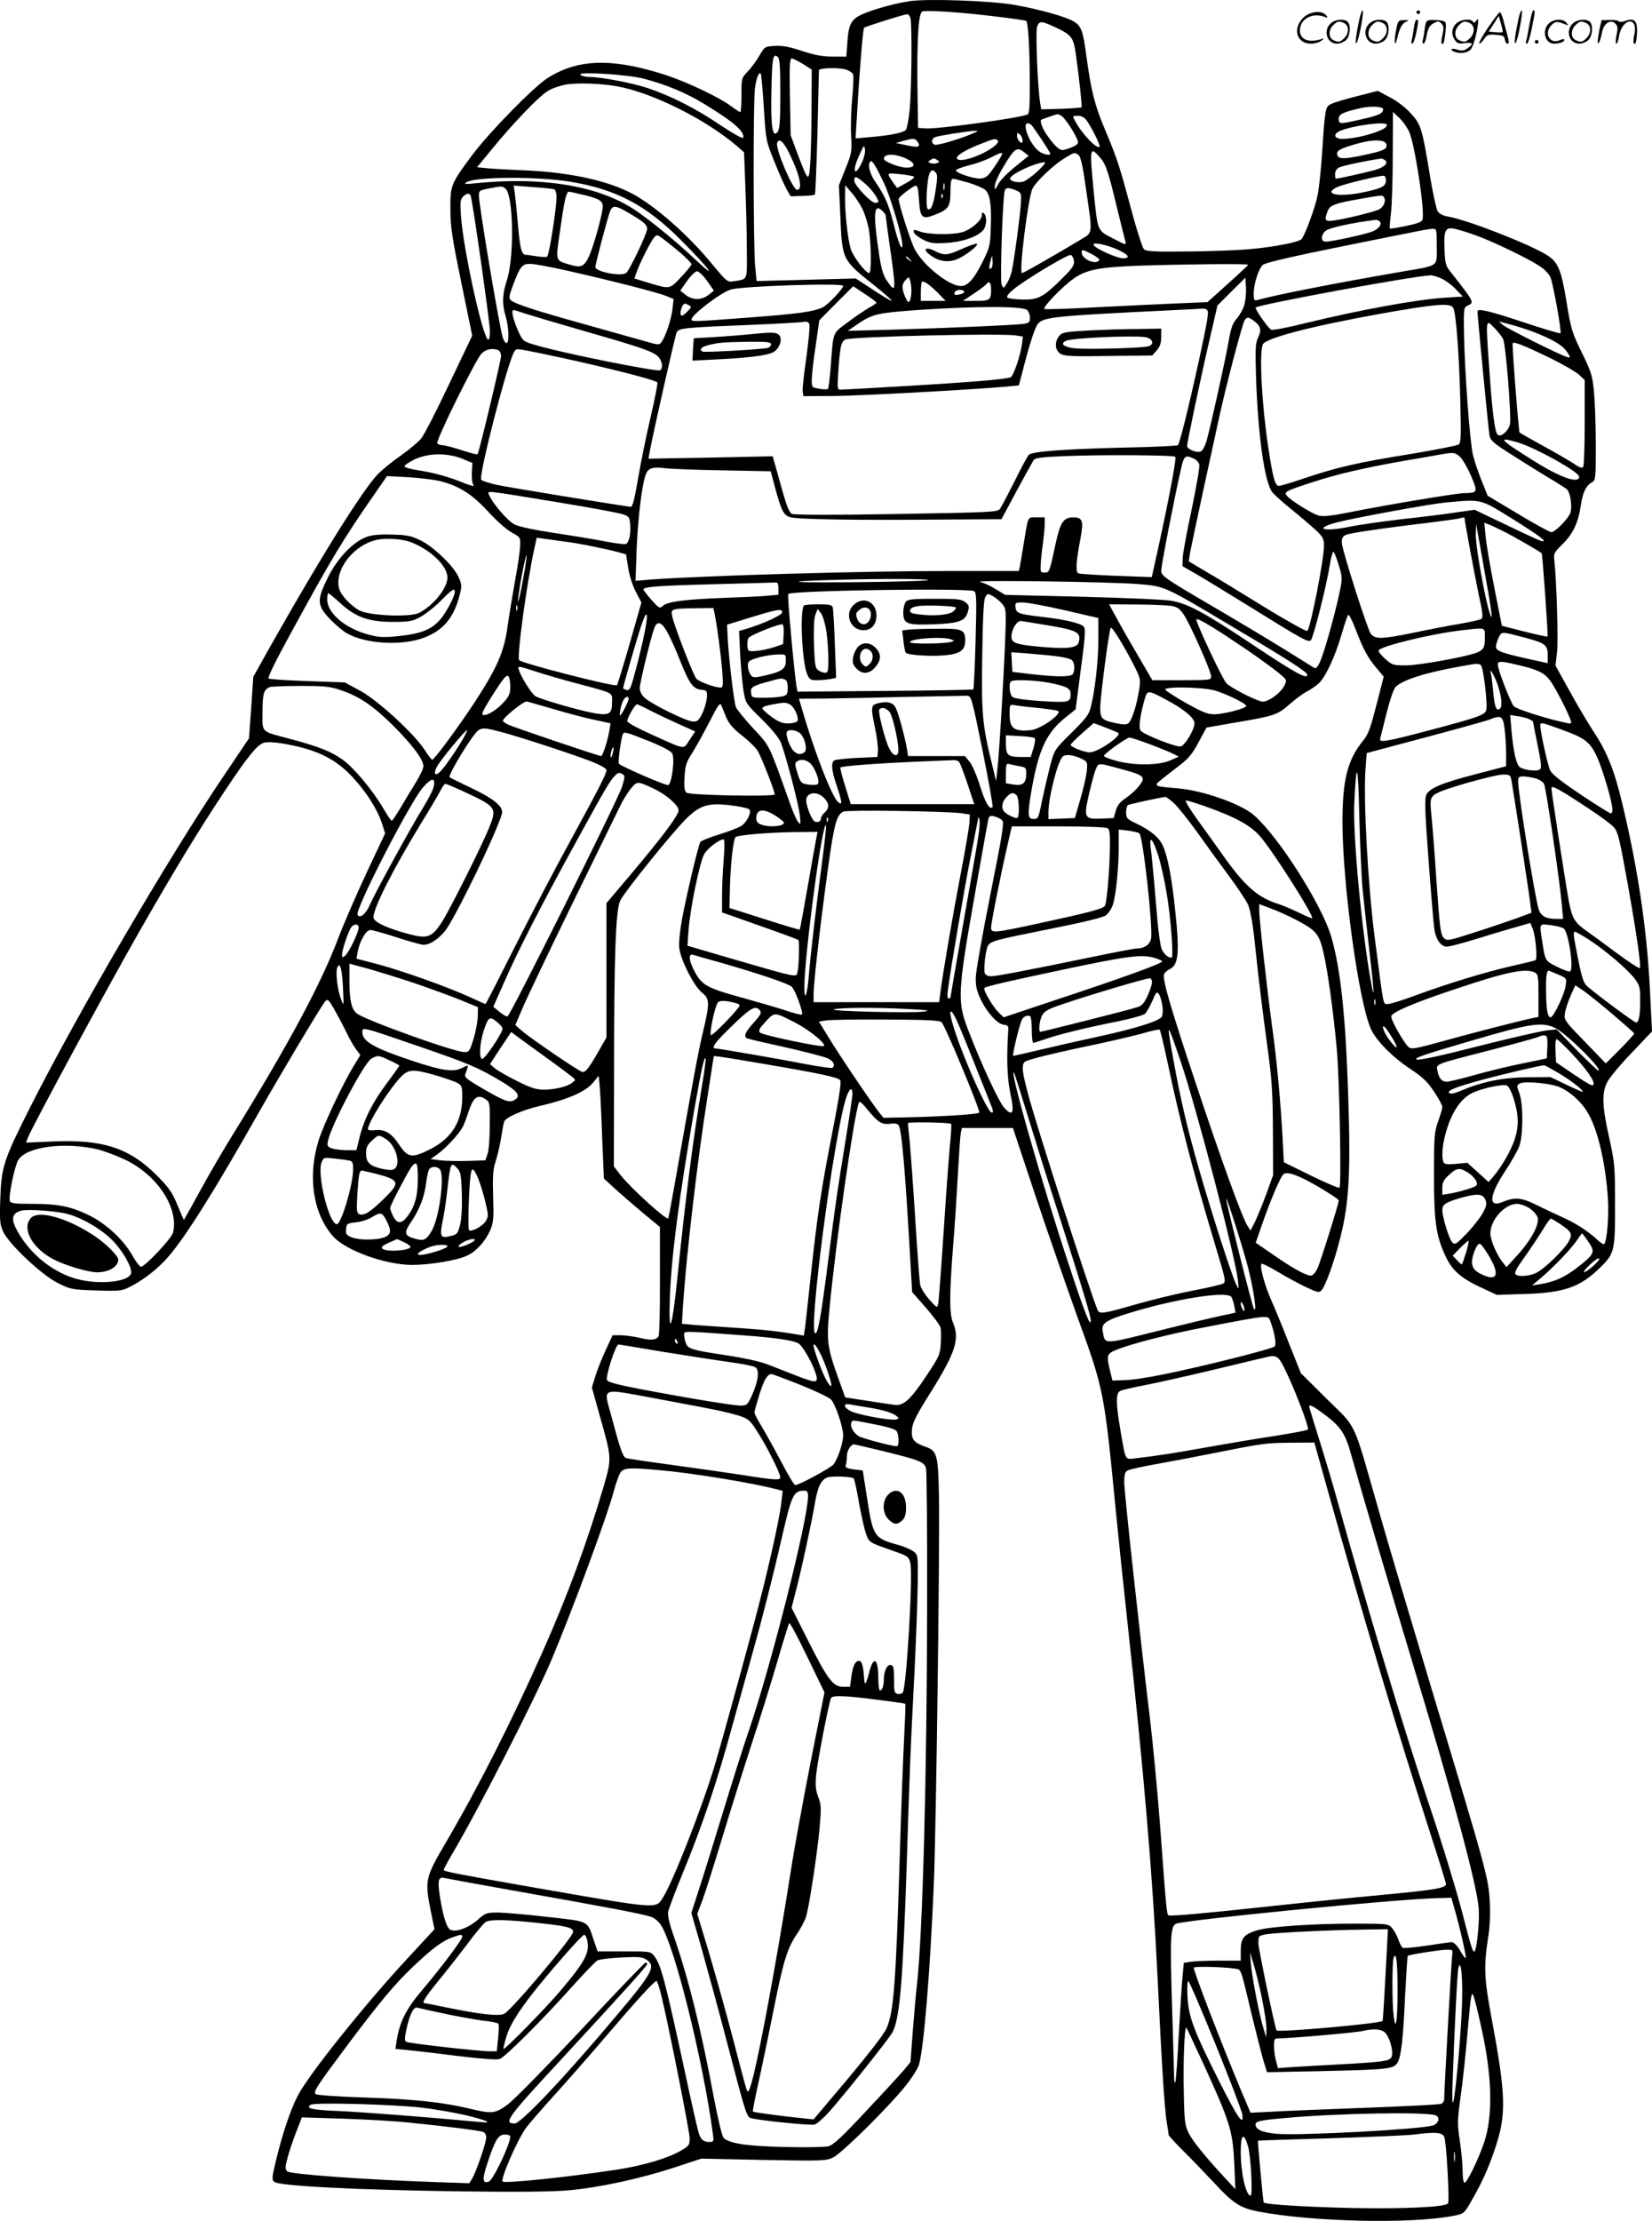 <?xml version="1.0" encoding="UTF-8"?>
<svg xmlns="http://www.w3.org/2000/svg" version="1.0" viewBox="0 0 893.35 1200.237" preserveAspectRatio="xMidYMid meet">
  <g transform="translate(-0.041,1200.6) scale(0.1,-0.1)" fill="#000000" stroke="none">
    <path d="M4922 12000 c-77 -11 -191 -42 -254 -69 -63 -27 -79 -54 -85 -151 l-6 -80 -73 0 c-55 0 -97 8 -165 30 -68 23 -106 30 -147 28 -55 -3 -56 -3 -85 -53 -16 -27 -44 -66 -63 -85 -34 -36 -34 -37 -34 -128 0 -51 -3 -92 -6 -92 -4 0 -28 16 -54 35 -64 47 -233 127 -348 165 -290 94 -477 89 -642 -17 -76 -49 -309 -287 -403 -411 -118 -158 -122 -167 -121 -297 0 -94 9 -153 59 -396 l59 -287 -125 -262 c-68 -144 -136 -277 -152 -295 -15 -18 -64 -59 -109 -91 -45 -31 -100 -76 -123 -99 -84 -87 -313 -454 -589 -943 l-86 -154 -11 -166 -12 -166 -132 -196 c-300 -443 -790 -1281 -1050 -1795 -145 -288 -157 -323 -163 -497 -4 -125 -2 -141 17 -181 34 -69 211 -235 296 -276 67 -33 75 -35 206 -39 129 -4 138 -3 185 21 73 37 153 100 208 165 93 109 248 355 482 769 124 218 340 580 362 606 14 16 18 13 49 -40 18 -32 48 -87 65 -123 17 -36 42 -79 54 -95 l23 -31 -36 -59 c-60 -99 -162 -315 -189 -400 -61 -194 -32 -396 77 -520 68 -77 283 -155 429 -155 93 0 239 24 294 49 50 22 101 78 128 140 17 41 19 62 15 181 -3 112 -1 145 14 191 10 31 23 87 29 125 6 38 13 77 16 86 7 25 96 64 197 88 144 33 241 75 281 121 l34 41 6 -64 c3 -35 9 -159 13 -277 l9 -214 64 -59 c36 -32 104 -91 152 -131 l87 -72 0 -290 c1 -159 -3 -295 -7 -301 -14 -20 -40 -23 -99 -9 -32 8 -79 14 -104 15 l-46 0 -36 -78 c-20 -42 -45 -105 -56 -140 l-20 -64 44 -158 c64 -226 64 -224 20 -376 -87 -297 -195 -590 -328 -889 -172 -387 -354 -745 -530 -1044 -106 -180 -110 -199 -78 -359 l21 -102 -146 -158 c-232 -250 -539 -633 -595 -745 -38 -74 -82 -205 -115 -342 -24 -100 -25 -110 -9 -121 30 -22 439 -43 1010 -51 312 -4 499 -2 583 6 165 15 385 63 566 122 l149 49 336 -7 c316 -6 339 -5 376 13 46 21 300 272 392 387 34 42 67 94 73 115 27 96 60 502 80 971 13 303 33 1836 28 2096 -4 230 -10 250 -72 272 -64 22 -79 40 -74 95 4 38 24 77 104 204 132 212 155 284 118 372 -20 46 -20 152 0 408 9 104 20 279 26 389 6 110 13 212 16 228 l6 27 138 0 138 0 122 -367 c68 -203 172 -502 231 -666 139 -382 141 -394 204 -1042 14 -143 41 -402 60 -575 91 -830 138 -1381 165 -1940 24 -495 37 -702 50 -785 6 -33 10 -63 10 -67 0 -4 39 -47 88 -95 48 -48 121 -124 163 -169 98 -106 137 -131 235 -150 291 -56 827 -68 1054 -23 56 11 58 12 93 73 62 107 97 185 133 293 61 182 58 285 -18 693 -43 230 -45 287 -18 460 7 42 10 117 7 170 -7 138 -13 159 -313 1152 -112 373 -243 812 -289 975 -142 496 -114 435 -279 598 l-141 140 -62 155 c-33 85 -77 192 -97 237 -37 83 -65 187 -54 199 4 3 45 -17 91 -45 47 -28 115 -65 152 -82 57 -27 69 -30 80 -18 23 23 71 157 104 289 47 185 56 350 42 767 -14 430 -41 684 -92 858 -51 172 -283 537 -416 654 -71 63 -279 136 -418 147 -103 8 -119 12 -106 28 7 8 50 42 96 77 74 56 89 73 127 144 l43 79 155 27 c213 36 228 41 294 99 32 28 74 59 94 69 21 11 50 31 65 45 36 34 88 145 123 266 15 52 31 99 35 103 4 5 21 -29 39 -75 44 -114 66 -155 113 -211 l40 -48 -39 -152 c-32 -124 -44 -159 -71 -192 -85 -104 -113 -211 -113 -441 0 -331 88 -975 154 -1119 29 -64 115 -151 216 -218 62 -41 89 -66 125 -120 25 -37 45 -74 45 -83 0 -8 -10 -43 -22 -77 -21 -57 -23 -79 -23 -292 0 -254 11 -329 64 -441 35 -75 83 -116 190 -166 l86 -40 155 5 c211 7 297 37 407 146 74 73 78 90 77 341 0 204 -2 223 -32 359 -38 170 -40 238 -11 297 11 24 70 95 132 159 l111 117 -12 237 c-16 317 -65 644 -147 987 -44 185 -83 284 -155 393 -32 49 -92 150 -133 225 l-75 135 8 68 c8 61 -2 387 -14 499 -5 38 -2 44 44 89 57 56 86 118 99 210 10 70 28 107 61 125 19 10 20 21 20 203 0 106 -5 235 -10 287 -8 84 -15 106 -58 195 -61 123 -66 139 -92 300 -27 163 -45 205 -102 241 -94 60 -438 194 -539 210 -25 4 -45 15 -54 28 -7 11 -25 93 -40 181 -44 270 -50 288 -106 349 -29 32 -75 67 -114 87 l-64 34 -113 -29 c-62 -15 -125 -35 -140 -42 -31 -16 -32 -22 -48 -264 -6 -91 -17 -195 -25 -232 -13 -65 -67 -211 -86 -234 -13 -16 -144 -42 -275 -54 -61 -6 -212 -12 -337 -13 -190 -2 -229 0 -241 13 -8 8 -40 107 -70 220 -63 235 -75 271 -144 435 -53 128 -71 199 -97 390 -18 136 -28 162 -70 186 -44 26 -194 67 -321 89 -127 22 -464 34 -562 20z m453 -82 c94 -11 172 -22 175 -25 10 -9 19 -151 19 -319 1 -150 -2 -183 -13 -187 -53 -21 -491 -80 -551 -75 l-40 3 -3 200 c-4 275 5 422 26 429 28 8 207 -4 387 -26z m-451 -10 c9 -36 6 -383 -4 -492 -5 -54 -15 -105 -21 -112 -13 -15 -85 -30 -193 -39 l-79 -7 8 129 c11 206 32 464 38 469 6 6 217 73 233 73 7 1 14 -9 18 -21z m791 -53 c80 -38 91 -53 103 -142 18 -125 35 -284 31 -287 -2 -2 -52 -6 -111 -8 l-107 -3 -5 30 c-14 79 -27 391 -17 418 13 32 22 31 106 -8z m-1495 -354 c0 -146 -3 -191 -14 -207 -28 -37 -38 25 -34 216 3 181 8 210 34 189 11 -9 14 -50 14 -198z m123 159 l47 -30 -1 -223 c-1 -122 -4 -256 -8 -297 -7 -89 -11 -85 -69 68 l-36 97 -4 208 c-3 168 -1 207 10 207 7 0 34 -14 61 -30z m235 -31 c17 -6 33 -17 36 -25 3 -8 1 -65 -5 -127 -6 -61 -9 -152 -6 -202 5 -86 4 -94 -30 -180 l-36 -90 7 -155 c11 -253 7 -245 190 -391 54 -43 94 -79 88 -79 -5 0 -51 27 -102 61 l-92 60 -268 -7 -268 -7 -8 79 c-10 103 -11 893 -1 964 8 55 21 89 31 79 3 -3 11 -86 17 -185 11 -176 12 -181 56 -289 24 -60 54 -128 66 -150 l23 -40 63 2 c35 1 65 4 68 7 3 3 9 155 14 338 4 183 8 334 8 335 6 13 112 15 149 2z m-1093 -49 c122 -33 225 -76 319 -133 162 -98 226 -153 215 -186 -2 -6 -57 25 -122 68 -136 92 -264 157 -394 201 -86 28 -250 60 -318 60 -16 0 -37 5 -45 11 -29 20 256 3 345 -21z m-145 -41 c191 -35 478 -179 645 -322 l39 -34 7 -184 c4 -101 8 -255 8 -341 1 -173 7 -159 -70 -172 -35 -6 -37 -5 -122 98 -130 157 -304 309 -427 375 -133 71 -341 116 -577 126 -76 3 -166 8 -200 11 l-63 6 79 96 c112 138 257 289 305 317 23 14 67 29 97 34 60 11 193 6 279 -10z m4140 -123 c0 -23 -21 -33 -118 -55 -118 -27 -122 -27 -122 4 0 24 25 36 125 58 48 11 115 7 115 -7z m141 -123 c30 -66 85 -424 72 -473 -4 -13 -25 -22 -89 -35 -46 -10 -86 -16 -88 -14 -2 2 1 38 6 79 5 41 10 182 10 313 l1 238 35 -33 c19 -18 43 -52 53 -75z m-1881 87 c21 -11 90 -120 90 -143 0 -13 -25 -27 -76 -41 -22 -7 -52 21 -98 89 -21 32 -35 74 -23 75 1 0 20 7 42 15 49 17 43 17 65 5z m138 -27 c28 -40 74 -134 69 -140 -16 -15 -100 74 -136 145 -11 20 -10 22 18 22 21 0 35 -8 49 -27z m-302 -21 c10 -7 104 -148 104 -157 0 -12 -40 -3 -62 14 -61 49 -102 184 -42 143z m1924 -1 c0 -14 -22 -27 -76 -45 -66 -22 -157 -36 -183 -29 -29 8 -26 28 7 42 73 30 252 53 252 32z m-2238 -46 c-70 -30 -193 -67 -207 -61 -20 7 -19 32 3 41 19 8 174 32 212 34 23 0 22 -1 -8 -14z m268 -37 c0 -17 -3 -18 -15 -8 -8 7 -15 21 -15 32 0 17 3 18 15 8 8 -7 15 -21 15 -32z m-566 -11 c16 -26 2 -30 -61 -16 l-58 12 45 13 c53 14 60 13 74 -9z m416 -19 c-62 -51 -189 -94 -204 -70 -9 14 36 43 114 75 87 34 93 36 105 25 7 -6 1 -16 -15 -30z m-1106 -52 c53 -110 68 -186 37 -186 -24 0 -119 224 -108 254 11 29 37 5 71 -68z m3224 57 c4 -24 -17 -33 -136 -58 -93 -19 -121 -19 -129 1 -9 23 8 35 94 60 98 29 167 28 171 -3z m-2838 -98 c-12 -25 -26 -45 -32 -45 -13 0 -3 42 25 100 20 43 21 44 25 17 2 -15 -6 -48 -18 -72z m880 57 l23 -18 -74 -60 c-41 -33 -82 -75 -91 -94 -17 -32 -18 -33 -18 -10 0 14 18 57 41 95 65 111 78 121 119 87z m408 -26 c33 -38 44 -70 96 -286 20 -80 38 -155 42 -168 6 -22 3 -21 -66 15 -87 45 -83 35 -105 251 -23 241 -22 250 33 188z m-528 19 c0 -9 -52 -89 -73 -112 -13 -15 -31 -23 -51 -22 -39 1 -126 31 -126 44 -1 5 30 17 69 27 38 9 91 28 118 42 49 25 63 30 63 21z m413 -7 c12 -10 23 -60 41 -189 35 -240 37 -228 -26 -266 -159 -95 -313 -183 -321 -183 -18 0 34 414 57 457 20 39 111 125 170 162 57 35 57 35 79 19z m-935 -18 c54 -24 57 -50 5 -50 -40 0 -123 33 -123 48 0 28 58 29 118 2z m172 -10 c12 -8 12 -10 -3 -16 -9 -3 -25 -3 -34 0 -15 6 -15 8 -3 16 8 6 17 10 20 10 3 0 12 -4 20 -10z m2418 2 c24 -16 0 -40 -56 -56 -50 -13 -195 -46 -208 -46 -2 0 -4 11 -4 25 0 15 8 29 22 36 17 9 158 39 228 48 3 0 11 -3 18 -7z m-2708 -124 c35 -73 100 -291 100 -336 0 -40 -22 12 -46 109 -28 111 -47 155 -100 232 -31 45 -43 94 -27 110 9 10 27 -19 73 -115z m830 61 c-30 -27 -65 -52 -77 -55 -31 -8 -75 4 -70 19 8 25 140 85 187 86 8 0 -10 -22 -40 -50z m-549 -94 c-12 -84 -26 -119 -43 -109 -15 9 -4 179 12 199 12 14 15 14 28 1 12 -12 13 -26 3 -91z m-118 66 c4 -4 -15 -20 -42 -34 l-49 -27 -20 27 c-39 57 -40 55 34 48 38 -4 72 -10 77 -14z m2552 -22 c0 -30 -26 -43 -131 -64 -130 -26 -212 -7 -132 30 36 17 237 65 253 61 6 -1 10 -13 10 -27z m-4412 -5 c251 -41 414 -127 607 -323 148 -148 198 -218 71 -98 -97 92 -242 211 -324 266 -198 134 -507 185 -882 145 -43 -4 -47 -3 -30 8 47 29 385 31 558 2z m1595 -10 c36 -31 72 -80 72 -99 0 -3 -8 -5 -17 -5 -23 0 -113 95 -113 120 0 28 10 25 58 -16z m559 5 c40 -12 81 -30 92 -40 26 -24 34 -85 29 -208 -3 -92 -6 -104 -46 -184 -44 -89 -79 -127 -116 -127 -64 1 -200 109 -248 197 -22 40 -88 246 -88 274 0 10 73 67 91 71 11 2 15 -14 19 -76 6 -98 17 -108 85 -81 74 28 85 43 85 125 0 49 4 70 13 70 6 0 44 -10 84 -21z m-130 -36 c-3 -10 -5 -4 -5 12 0 17 2 24 5 18 2 -7 2 -21 0 -30z m-2374 4 c44 -32 50 -371 8 -497 -25 -77 -26 -127 -6 -194 18 -61 20 -149 3 -144 -7 3 -16 18 -20 34 -22 81 -128 713 -128 765 0 24 5 27 53 36 73 14 71 14 90 0z m264 -4 c7 -3 13 -20 13 -42 0 -60 -40 -315 -51 -322 -5 -3 -31 -2 -57 2 -26 4 -52 8 -59 8 -22 1 -31 35 -42 166 -6 72 -14 147 -17 169 l-6 39 102 -8 c57 -4 109 -9 117 -12z m1668 -108 c13 -27 29 -79 35 -115 12 -81 13 -230 1 -230 -19 0 -88 90 -100 130 -16 54 -31 188 -31 275 l1 70 34 -40 c20 -22 46 -62 60 -90z m830 102 c28 -12 29 -16 26 -68 -3 -62 -37 -315 -50 -372 -5 -20 -17 -50 -27 -64 -17 -27 -17 -27 -27 -6 -10 23 6 494 18 513 8 13 23 12 60 -3z m-2349 -22 c92 -21 114 -34 114 -64 0 -36 -45 -201 -71 -262 -28 -64 -44 -72 -105 -54 -83 25 -80 13 -54 191 22 158 33 204 47 204 5 0 35 -7 69 -15z m-601 -5 c9 -15 105 -687 105 -737 0 -24 -4 -43 -9 -43 -28 0 -135 486 -148 670 -5 73 -3 88 11 103 20 19 32 21 41 7z m2552 -12 c-3 -8 -6 -5 -6 6 -1 11 2 17 5 13 3 -3 4 -12 1 -19z m2388 1 c13 -20 -5 -57 -32 -67 -38 -15 -177 -49 -235 -57 -53 -8 -58 -1 -38 50 12 32 38 42 170 65 128 23 127 22 135 9z m-4081 -86 c78 -46 96 -62 96 -84 0 -25 -94 -221 -113 -238 -26 -21 -167 6 -167 32 0 17 66 266 79 300 14 36 31 34 105 -10z m1370 11 c9 -8 16 -19 16 -24 0 -5 9 -69 19 -142 39 -270 38 -283 -12 -210 -19 27 -30 63 -41 132 -36 233 -31 294 18 244z m2684 -52 c19 -13 4 -39 -31 -55 -32 -15 -223 -57 -258 -57 -32 0 -24 47 9 64 25 13 140 38 227 49 17 2 32 5 35 5 3 1 11 -2 18 -6z m523 -78 c88 -31 275 -121 342 -164 29 -18 53 -43 62 -63 15 -37 61 -294 54 -302 -3 -3 -94 24 -202 60 -183 61 -247 76 -247 58 0 -24 60 -643 65 -670 5 -27 20 -41 113 -100 59 -38 148 -93 197 -123 50 -29 98 -60 107 -67 22 -19 33 -104 18 -135 -19 -36 -82 -98 -100 -98 -9 0 -90 44 -181 99 l-164 98 -32 80 c-18 44 -39 106 -47 139 -17 67 -46 462 -49 664 -2 131 -1 135 21 145 36 16 35 19 -93 181 -27 33 -30 46 -33 120 -5 107 4 125 57 113 21 -5 72 -20 112 -35z m-211 -59 c0 -114 18 -102 -200 -139 -357 -62 -674 -124 -772 -152 -15 -4 -18 1 -18 34 0 53 26 135 49 156 13 12 146 43 432 101 451 91 454 92 487 94 21 1 22 -2 22 -94z m-4087 -38 c31 -28 57 -54 57 -59 0 -5 -26 -37 -57 -70 -64 -67 -57 -66 -184 -28 l-68 21 13 37 c19 52 75 163 94 185 14 16 17 16 51 -10 20 -15 62 -49 94 -76z m2361 20 c61 -28 72 -47 29 -47 -32 0 -146 51 -158 71 -13 19 65 5 129 -24z m-99 -57 c-18 -28 -95 5 -95 41 0 18 2 18 50 -6 28 -14 48 -30 45 -35z m-137 -4 c3 -24 -8 -40 -70 -101 -97 -96 -125 -110 -212 -108 -38 1 -73 6 -78 11 -6 6 6 22 34 45 64 52 290 188 308 185 8 -2 16 -16 18 -32z m-887 7 c13 -16 12 -17 -3 -4 -10 7 -18 15 -18 17 0 8 8 3 21 -13z m440 -46 c-13 -13 -14 5 -3 43 l7 25 3 -29 c2 -16 -1 -33 -7 -39z m-2297 -13 c232 -52 495 -119 540 -138 l39 -16 -6 -53 c-5 -53 -37 -150 -60 -180 -11 -16 -16 -16 -82 3 -38 11 -184 52 -324 91 -271 75 -388 113 -409 133 -11 11 -8 25 13 82 38 100 49 114 92 114 20 0 109 -16 197 -36z m3686 31 c0 -2 -49 -49 -110 -103 l-110 -99 -172 -7 c-95 -4 -292 -14 -436 -21 -145 -8 -268 -12 -274 -9 -12 8 100 124 158 164 69 49 139 62 354 70 243 8 590 12 590 5z m-2926 -87 l37 -53 -28 -22 c-17 -14 -42 -23 -63 -23 -21 0 -46 9 -63 23 l-28 22 37 53 c20 28 45 52 54 52 9 0 34 -24 54 -52z m3971 13 c22 -10 57 -36 78 -58 l38 -40 -98 -6 c-154 -10 -455 -65 -756 -138 -92 -23 -174 -39 -182 -35 -15 5 -91 114 -84 120 20 17 832 167 944 174 11 1 38 -7 60 -17z m-2866 -66 c0 -22 -4 -47 -9 -55 -7 -12 -12 -7 -25 22 -19 48 -19 67 2 90 17 19 18 19 24 1 4 -10 8 -36 8 -58z m1801 -75 c-6 -22 -24 -55 -40 -74 -24 -27 -33 -51 -45 -122 -18 -103 -98 -464 -120 -541 -10 -33 -22 -54 -34 -58 -23 -7 -71 14 -71 31 0 20 74 371 122 577 l42 182 75 75 76 75 3 -52 c2 -29 -2 -70 -8 -93z m-1651 56 l35 -36 -67 0 -67 0 0 48 c0 27 3 52 6 55 9 8 49 -21 93 -67z m281 30 c0 -62 -5 -66 -82 -66 l-70 0 61 41 c33 22 63 45 66 50 13 20 25 7 25 -25z m-800 15 c0 -15 -81 -101 -109 -115 -47 -24 -131 -36 -399 -56 -305 -23 -312 -23 -312 -10 0 24 158 145 212 161 60 19 608 37 608 20z m143 -61 c20 -14 37 -27 37 -30 0 -3 -19 -16 -43 -29 -23 -13 -74 -48 -114 -78 -82 -61 -76 -47 -90 -235 -5 -65 -12 -120 -15 -124 -4 -3 -25 -3 -47 1 -40 7 -41 7 -41 48 0 23 9 105 21 182 l20 140 91 92 92 92 26 -17 c14 -9 42 -28 63 -42z m511 31 c3 -5 -6 -12 -20 -15 -29 -8 -39 -3 -29 13 8 13 42 14 49 2z m-1495 -107 c-12 -13 -26 -24 -31 -24 -11 0 -10 27 2 51 9 16 14 17 31 8 21 -11 21 -11 -2 -35z m4140 18 c15 -28 31 -232 38 -492 5 -195 4 -237 -8 -246 -8 -6 -129 -30 -269 -53 -281 -45 -387 -70 -567 -130 -67 -23 -128 -41 -137 -41 -20 0 -32 43 -56 200 -36 234 -51 513 -31 564 13 34 257 98 635 166 303 54 380 60 395 32z m-2305 -11 c9 -8 16 -26 16 -42 0 -24 -5 -29 -32 -33 -41 -7 -419 -23 -723 -32 l-230 -6 60 41 c72 49 105 56 310 71 317 22 574 22 599 1z m973 1 c10 -6 6 -40 -16 -147 -60 -286 -130 -578 -141 -585 -6 -4 -138 -10 -293 -13 -325 -8 -495 -21 -513 -39 -7 -7 -42 -71 -77 -143 -36 -71 -71 -138 -79 -149 -14 -18 -44 -19 -561 -28 -351 -6 -553 -5 -565 1 -12 6 -28 44 -46 108 -15 54 -34 122 -42 150 l-15 53 -336 -7 -336 -6 7 39 c19 103 138 629 146 645 12 22 47 25 395 39 143 6 272 13 288 16 20 4 29 1 34 -12 4 -10 -4 -90 -16 -179 -13 -88 -22 -171 -20 -185 l4 -25 165 1 c143 1 715 32 927 50 l73 7 11 41 c46 181 75 272 93 293 31 36 97 42 716 72 91 4 170 9 175 9 6 1 16 -2 22 -6z m-3696 -18 c24 -8 169 -51 321 -95 315 -90 375 -111 406 -139 23 -21 30 -64 12 -75 -16 -10 -534 94 -673 136 -67 20 -69 21 -93 73 -28 62 -41 116 -27 116 6 0 30 -7 54 -16z m3947 -40 c39 -27 46 -51 26 -92 -15 -32 -16 -59 -11 -227 11 -308 46 -556 88 -610 12 -14 57 -55 102 -91 45 -36 103 -86 130 -110 42 -40 47 -50 47 -88 0 -74 -72 -440 -90 -460 -5 -4 -106 52 -227 126 -120 74 -262 161 -316 192 l-98 58 6 42 c4 22 36 174 71 336 35 162 74 338 85 390 36 168 129 524 141 537 13 17 19 16 46 -3z m1521 -64 c92 -36 149 -69 170 -99 26 -35 26 -42 4 -34 -51 17 -321 153 -343 171 l-25 21 72 -19 c39 -11 94 -29 122 -40z m-212 18 c17 -18 36 -43 42 -55 14 -28 45 -413 37 -459 -8 -37 -50 -74 -67 -57 -15 15 -28 112 -44 341 -21 298 -23 287 32 230z m-2593 -35 l38 -6 -5 -41 c-10 -67 -46 -173 -62 -179 -27 -11 -220 -27 -560 -47 -187 -11 -349 -20 -359 -20 -18 0 -18 7 -12 102 9 132 15 157 38 169 29 16 843 35 922 22z m2893 -124 c67 -33 136 -73 152 -88 l31 -29 0 -229 c0 -125 -4 -234 -8 -240 -6 -9 -21 -4 -57 21 -28 18 -102 61 -165 95 -63 35 -118 66 -122 69 -5 5 -38 420 -38 481 0 15 57 -7 207 -80z m-5693 45 c9 -3 16 -18 16 -32 0 -24 -119 -521 -127 -531 -2 -3 -41 7 -86 22 -46 15 -93 27 -105 27 -11 0 -24 5 -27 10 -9 15 208 453 239 485 24 24 58 31 90 19z m232 -18 c277 -57 621 -142 629 -157 3 -4 -13 -88 -36 -186 -23 -98 -54 -248 -68 -333 -21 -120 -30 -155 -41 -153 -141 20 -664 106 -720 118 -41 9 -80 21 -87 28 -17 18 147 653 180 695 12 15 4 16 143 -12z m5285 -482 c95 -29 329 -159 329 -184 0 -41 -102 -5 -245 85 -189 118 -202 134 -84 99z m-316 -76 c14 -13 41 -59 60 -103 38 -89 37 -93 -36 -94 -46 -1 -417 -63 -608 -101 -114 -23 -156 -27 -181 -20 -35 10 -151 82 -171 107 -17 20 -8 25 136 72 134 44 280 78 495 116 80 13 168 29 195 34 76 13 82 13 110 -11z m-5395 -11 l55 -23 -3 -53 c-1 -29 2 -59 9 -67 7 -8 -11 -4 -48 10 -81 34 -164 57 -249 70 -41 6 -75 16 -76 21 -2 6 22 22 52 37 73 36 178 38 260 5z m3856 10 c9 -8 -50 -308 -122 -626 l-5 -24 -191 7 c-104 4 -197 10 -205 13 -17 7 -15 54 10 188 18 95 12 115 -38 115 -53 0 -70 -25 -95 -137 -33 -155 -35 -158 -54 -161 -10 -2 -22 0 -26 5 -5 4 -2 55 5 113 8 58 15 122 15 143 l0 37 -44 0 c-51 0 -44 13 -71 -150 -8 -52 -18 -105 -20 -117 l-5 -23 -388 0 c-466 0 -1313 -25 -1601 -46 l-84 -7 6 169 c7 167 27 338 48 402 13 38 37 47 111 37 29 -3 168 -9 310 -11 l256 -5 22 -82 c35 -130 47 -155 83 -166 37 -12 346 -17 817 -13 l326 2 82 153 c45 83 87 159 92 167 7 11 44 16 167 21 196 8 590 6 599 -4z m99 -9 c14 -6 28 -21 31 -33 3 -11 -16 -119 -41 -240 -26 -120 -48 -239 -49 -264 l-1 -45 70 -40 c39 -22 169 -102 291 -177 288 -179 320 -197 333 -183 14 13 86 300 102 404 7 43 16 77 21 74 4 -3 17 -36 28 -73 20 -65 20 -71 5 -143 -23 -112 -82 -324 -105 -375 -13 -31 -24 -42 -32 -37 -7 4 -71 44 -143 89 -71 45 -255 155 -407 244 -265 155 -278 165 -278 193 0 28 69 384 106 546 17 76 23 81 69 60z m-4071 -123 c102 -27 171 -71 257 -165 44 -48 100 -98 127 -112 47 -26 47 -26 45 -74 -1 -27 -13 -110 -27 -184 -13 -74 -32 -187 -41 -250 -18 -135 -56 -222 -175 -405 -81 -124 -221 -315 -232 -315 -4 0 -23 24 -41 53 -57 88 -250 265 -347 319 l-85 46 -200 7 c-110 4 -205 10 -212 14 -7 4 36 92 126 256 211 387 280 502 449 744 l65 94 116 -6 c64 -4 143 -14 175 -22z m648 -116 c164 -27 315 -55 335 -62 34 -11 38 -16 41 -52 5 -54 -6 -102 -23 -109 -8 -3 -61 4 -117 15 -57 11 -179 31 -273 45 -99 15 -187 33 -211 45 -37 18 -122 116 -140 163 -8 21 -25 23 388 -45z m5142 -84 c156 -97 206 -135 156 -121 -14 5 -99 44 -190 88 l-165 79 -105 -15 c-58 -9 -188 -25 -290 -36 -102 -12 -231 -30 -288 -42 -142 -28 -189 -8 -57 26 108 27 498 98 580 106 200 18 186 22 359 -85z m-254 2 c0 -16 57 -320 77 -415 22 -98 24 -125 14 -131 -7 -5 -58 -16 -114 -26 -56 -9 -175 -32 -265 -51 -164 -33 -194 -33 -219 -3 -17 21 -154 449 -156 489 -2 28 3 36 23 46 14 7 156 29 315 49 160 19 295 37 300 40 13 4 25 6 25 2z m220 -77 c46 -23 183 -102 197 -114 5 -4 36 -446 32 -450 -2 -2 -59 10 -126 27 l-121 31 -41 207 c-22 113 -44 238 -47 278 l-7 72 26 -10 c14 -5 53 -24 87 -41z m-99 -284 c17 -92 28 -170 26 -173 -15 -14 -88 365 -86 447 l2 55 14 -80 c8 -44 28 -156 44 -249z m-4986 233 c79 -10 217 -38 292 -58 l39 -11 11 -71 c6 -41 24 -97 41 -130 l31 -59 -63 -221 c-35 -121 -66 -222 -69 -226 -11 -11 -510 117 -529 135 -14 15 41 419 83 609 l12 53 36 -5 c20 -3 72 -10 116 -16z m-226 -203 c-12 -69 -25 -124 -27 -121 -3 2 6 61 18 130 13 69 25 123 28 121 2 -3 -6 -61 -19 -130z m2186 -6 c-38 -8 -627 -15 -690 -9 -52 5 250 15 495 16 139 0 219 -3 195 -7z m1132 -20 c153 -12 144 -8 508 -225 311 -184 415 -251 415 -266 0 -26 -66 10 -290 159 -269 180 -358 227 -450 242 -36 6 -252 15 -480 21 l-414 10 -51 31 c-27 17 -66 35 -85 39 -48 11 688 1 847 -11z m-1937 -24 l0 -34 -62 -6 c-35 -3 -137 -8 -228 -11 -213 -8 -308 -20 -333 -42 -19 -17 -21 -16 -63 30 -24 27 -44 53 -44 57 0 15 77 21 395 29 171 4 316 9 323 9 7 1 12 -11 12 -32z m1059 -15 c12 -8 13 -51 7 -268 -4 -142 -10 -260 -12 -263 -3 -2 -218 -6 -478 -8 l-473 -4 -6 33 c-13 86 -50 489 -44 495 19 19 977 33 1006 15z m153 -71 c19 -24 20 -34 14 -195 -8 -203 -33 -628 -43 -705 l-6 -55 -23 94 c-51 208 -57 271 -52 584 3 208 8 299 16 315 13 22 13 22 44 5 16 -10 39 -29 50 -43z m336 -32 l182 -42 0 -115 c0 -115 -18 -276 -41 -367 -10 -40 -27 -62 -104 -138 -92 -91 -92 -91 -115 -176 -12 -47 -31 -127 -42 -179 -22 -110 -23 -111 -49 -111 -32 0 -33 25 -10 158 39 220 81 309 185 392 l53 42 21 162 c30 224 34 269 24 284 -12 18 -100 40 -217 53 -136 16 -149 20 -153 52 -3 26 -1 27 40 27 24 0 125 -19 226 -42z m-2961 0 c-3 -7 -5 -2 -5 12 0 14 2 19 5 13 2 -7 2 -19 0 -25z m3533 24 c37 -6 48 -13 72 -48 35 -52 148 -307 148 -334 0 -19 -6 -20 -159 -20 l-159 0 -75 128 c-41 70 -94 162 -117 205 l-42 77 144 -1 c78 0 163 -4 188 -7z m-2466 -39 c13 -61 36 -232 42 -315 6 -74 4 -88 -8 -88 -32 0 -116 31 -132 48 -17 20 -119 283 -131 339 -8 39 -3 40 127 42 l96 1 6 -27z m366 3 c0 -14 -104 -62 -189 -87 l-44 -13 6 -128 c4 -70 12 -158 18 -195 11 -67 12 -69 98 -153 52 -51 93 -101 103 -125 26 -64 99 -341 104 -398 5 -47 4 -50 -10 -33 -8 10 -27 52 -42 95 -119 333 -108 311 -200 410 -47 51 -89 103 -94 115 -11 29 -37 251 -44 364 l-4 82 111 34 c162 50 187 55 187 32z m-745 -114 c-8 -42 -29 -129 -46 -193 -27 -103 -33 -116 -50 -112 -10 3 -19 7 -19 10 0 10 74 266 98 338 32 96 41 73 17 -43z m3224 -65 c108 -72 207 -145 235 -173 14 -14 14 -18 1 -45 -23 -43 -94 -92 -123 -84 -42 10 -171 77 -190 99 -21 22 -162 322 -162 343 0 14 76 -30 239 -140z m-1064 113 c180 -29 203 -40 189 -95 -8 -31 -61 -37 -202 -25 -137 12 -162 21 -162 55 0 38 27 84 50 85 3 0 59 -9 125 -20z m-2034 -44 c15 -27 46 -96 69 -155 48 -120 69 -149 114 -153 29 -3 31 -5 29 -43 -2 -21 -13 -60 -25 -85 -20 -40 -27 -45 -53 -43 -36 2 -223 95 -259 128 -16 15 -26 35 -26 52 0 29 60 275 79 326 16 41 41 31 72 -27z m627 -12 l-3 -49 -50 -17 c-27 -9 -70 -18 -95 -20 -44 -3 -45 -2 -48 27 -1 17 1 36 6 43 12 17 175 82 185 73 5 -5 7 -30 5 -57z m1902 -179 c28 -57 29 -63 20 -120 -13 -81 -39 -162 -57 -177 -11 -9 -27 -9 -70 0 -73 15 -83 25 -83 83 0 55 47 417 57 432 6 10 80 -111 133 -218z m1890 168 c0 -54 -5 -65 -36 -81 -40 -21 -317 -72 -391 -72 -70 0 -75 2 -113 36 -22 20 -37 40 -35 45 15 24 288 90 445 108 138 16 130 18 130 -36z m220 -4 c105 -28 120 -39 120 -93 l0 -44 -87 19 c-160 35 -193 47 -193 70 0 11 7 33 15 50 17 33 11 33 145 -2z m-2542 -99 c40 -4 79 -14 87 -20 16 -13 19 -47 9 -74 -7 -19 -79 -20 -229 -3 l-100 12 -3 53 -3 53 83 -6 c46 -4 116 -10 156 -15z m-1458 -25 c0 -43 -21 -59 -110 -79 -51 -12 -67 -13 -76 -3 -16 17 -25 60 -15 76 10 16 100 39 159 40 42 1 42 1 42 -34z m3968 -25 c101 -24 134 -41 165 -82 26 -34 99 -176 111 -215 6 -20 5 -21 -36 -11 -105 23 -255 71 -271 87 -17 17 -87 198 -87 226 0 20 19 19 118 -5z m-210 2 c14 -10 39 -219 29 -246 -10 -25 -51 -39 -304 -106 -251 -66 -278 -70 -268 -42 3 11 18 71 34 136 16 65 37 126 47 138 35 38 158 78 349 112 99 18 97 17 113 8z m-4894 -98 c213 -57 196 -48 196 -104 0 -62 -14 -71 -92 -59 -74 12 -297 76 -323 93 -21 14 -79 106 -89 143 -7 21 -5 21 85 -8 51 -17 151 -46 223 -65z m4990 -23 c19 -64 21 -107 5 -117 -18 -11 -27 15 -34 96 -4 41 -9 84 -12 95 -12 46 25 -21 41 -74z m-5344 2 c0 -33 -7 -50 -31 -77 -37 -43 -93 -79 -115 -74 -12 2 -3 23 41 93 71 112 86 130 97 113 4 -7 8 -32 8 -55z m1484 41 c11 -4 16 -19 16 -45 0 -34 -4 -40 -27 -46 -16 -4 -59 -8 -98 -8 -69 0 -70 0 -73 27 -4 31 7 37 103 63 61 17 60 16 79 9z m1430 -18 c92 -18 116 -30 116 -59 0 -47 -7 -49 -158 -40 -90 6 -146 14 -156 22 -16 13 -22 71 -9 84 11 12 128 8 207 -7z m-3833 -39 c103 -35 176 -84 285 -192 105 -105 164 -184 164 -220 0 -12 -18 -50 -40 -86 -22 -35 -59 -97 -82 -136 -24 -40 -46 -73 -49 -73 -4 0 -24 30 -45 66 -58 99 -162 224 -223 266 -63 44 -124 68 -275 109 -170 45 -156 32 -156 147 0 99 7 123 40 135 8 3 83 6 165 6 130 0 159 -3 216 -22z m4730 -3 c64 -19 169 -71 169 -83 0 -13 -118 -44 -170 -45 -38 -1 -63 9 -155 60 -60 34 -111 67 -113 73 -6 18 204 14 269 -5z m-258 -53 c89 -47 147 -96 147 -124 -1 -36 -53 -122 -76 -125 -26 -4 -198 64 -215 85 -13 15 -4 82 23 176 13 44 18 44 121 -12z m-999 -273 c33 -163 57 -300 54 -304 -17 -16 -40 24 -69 118 -17 54 -42 112 -56 128 l-25 30 -153 0 -154 0 -6 38 c-12 69 -46 194 -61 223 -15 30 -48 37 -101 23 -32 -9 -34 -23 -12 -126 11 -51 18 -109 17 -128 l-3 -35 -110 -5 c-60 -3 -116 -9 -122 -13 -20 -12 -16 -56 12 -137 30 -90 32 -108 8 -89 -34 28 -129 273 -197 507 l-15 52 152 1 c84 1 283 5 442 9 160 3 301 6 314 6 24 -1 26 -7 85 -298z m-1914 282 c0 -14 -39 -90 -46 -90 -7 0 5 60 18 83 10 19 28 23 28 7z m-400 -58 c74 -22 173 -48 219 -57 l83 -18 -6 -36 c-9 -57 -36 -141 -45 -141 -13 0 -471 155 -503 170 -16 7 -28 17 -28 21 0 16 115 109 130 104 8 -2 76 -22 150 -43z m928 -44 c15 -34 37 -60 86 -98 36 -28 74 -65 84 -83 19 -30 92 -217 92 -234 0 -14 -460 -5 -477 9 -12 10 -14 29 -11 85 4 63 10 81 42 130 20 32 62 108 93 168 46 90 57 106 64 90 4 -11 17 -41 27 -67z m344 71 c25 -14 53 -78 39 -92 -5 -5 -27 -10 -48 -11 -30 0 -51 8 -88 34 -27 20 -50 40 -52 47 -3 7 17 15 49 21 73 13 77 13 100 1z m-749 -36 c39 -20 109 -53 154 -73 l83 -37 -31 -46 c-35 -53 -15 -56 -204 29 -70 31 -129 63 -132 71 -5 12 41 93 52 93 3 0 38 -16 78 -37z m2091 17 c54 -6 103 -13 108 -16 24 -15 -95 -99 -147 -104 -90 -9 -115 9 -115 85 0 54 0 54 28 50 15 -3 71 -10 126 -15z m-805 -19 c20 -20 58 -197 48 -224 -9 -24 -31 -11 -50 28 -22 46 -59 193 -52 205 10 16 33 12 54 -9z m3464 -43 c9 -5 17 -10 17 -11 0 -1 11 -58 25 -126 20 -99 23 -126 13 -133 -21 -14 -100 -2 -114 17 -17 23 -31 91 -40 194 l-7 83 44 -7 c24 -4 52 -11 62 -17z m-137 -45 c5 -32 8 -92 9 -133 l0 -75 -165 -43 c-184 -48 -249 -75 -267 -112 -9 -20 -7 -93 12 -345 13 -176 27 -344 31 -373 7 -61 35 -102 69 -102 14 0 89 20 167 44 79 25 175 53 214 64 l70 20 13 -32 c16 -41 26 -162 15 -169 -5 -3 -63 -17 -129 -32 -142 -32 -354 -97 -524 -160 -67 -25 -132 -45 -145 -45 -27 0 -21 -32 -71 355 -38 290 -63 758 -50 921 l6 80 127 34 c310 82 519 139 542 149 57 23 68 16 76 -46z m-2088 -28 c18 -17 -112 -105 -155 -105 -28 0 -103 29 -103 40 0 5 28 33 62 63 l63 55 64 -24 c36 -14 67 -27 69 -29z m2397 18 c127 -46 153 -66 191 -146 31 -68 84 -247 84 -288 0 -10 -4 -19 -9 -19 -5 0 -77 45 -160 100 -103 69 -156 110 -167 131 -14 28 -54 208 -54 245 0 18 8 16 115 -23z m-5734 -13 c96 -25 380 -118 487 -159 50 -20 82 -38 82 -47 0 -20 -44 -105 -199 -389 -73 -132 -204 -383 -292 -557 -88 -175 -161 -318 -163 -318 -2 0 -39 16 -82 36 -119 55 -364 142 -497 178 l-119 31 6 33 c9 57 45 122 69 122 11 0 76 -18 143 -40 68 -22 133 -40 144 -40 34 0 75 26 115 72 50 59 276 522 309 634 12 38 -37 80 -162 140 -65 31 -118 57 -120 59 -12 11 127 237 156 255 24 14 39 12 123 -10z m-207 -37 c-36 -64 -108 -166 -128 -182 -25 -21 -32 -4 -12 33 17 33 152 196 162 196 3 0 -7 -21 -22 -47z m1825 28 c26 -26 39 -90 20 -102 -22 -13 -37 -11 -58 10 -21 21 -44 88 -35 103 9 15 54 8 73 -11z m-810 -44 c60 -24 109 -50 116 -62 16 -25 -1 -164 -21 -172 -12 -4 -250 99 -266 115 -6 6 4 92 17 150 7 28 9 27 154 -31z m2077 20 c4 -4 1 -28 -7 -55 l-15 -47 -58 0 c-66 1 -76 10 -76 74 l0 43 74 -4 c41 -2 78 -7 82 -11z m622 -33 c53 -20 110 -43 127 -52 l30 -15 -45 -20 c-61 -28 -198 -29 -292 -3 -38 10 -68 22 -68 27 0 11 122 98 138 99 7 0 57 -16 110 -36z m-4598 -15 c125 -31 209 -79 287 -163 76 -82 135 -175 160 -253 l16 -51 -98 -208 c-54 -115 -124 -276 -156 -360 -96 -252 -266 -568 -569 -1059 -48 -77 -127 -212 -175 -300 -48 -88 -89 -161 -90 -162 0 -2 -16 34 -35 80 -29 71 -45 93 -114 163 -148 147 -290 193 -562 181 l-143 -6 10 26 c22 58 429 810 602 1113 191 334 317 541 462 760 129 194 180 256 217 263 32 6 101 -3 188 -24z m1694 -33 c-3 -15 -8 -25 -11 -23 -2 3 -1 17 3 31 3 15 8 25 11 23 2 -3 1 -17 -3 -31z m2540 -33 c27 -14 28 -17 23 -66 -3 -29 -19 -97 -35 -152 l-29 -100 -71 -3 -72 -3 0 36 c0 83 51 281 78 303 19 14 60 8 106 -15z m-1477 -18 c27 -19 60 -102 46 -116 -5 -5 -28 -7 -51 -3 -40 6 -42 9 -59 61 -15 47 -15 56 -3 64 22 13 43 11 67 -6z m810 3 c6 -7 26 -61 46 -120 l36 -108 -334 0 -334 0 -30 97 c-17 53 -28 99 -26 101 7 8 191 22 395 31 107 4 205 9 216 9 12 1 26 -4 31 -10z m326 -23 c34 -5 37 -9 37 -39 0 -52 -18 -68 -68 -60 l-42 7 0 54 c0 47 2 54 18 50 9 -3 34 -8 55 -12z m557 -17 c89 -24 110 -34 110 -53 0 -20 -46 -71 -93 -103 -30 -20 -44 -38 -53 -67 l-11 -40 -65 -3 c-94 -4 -98 3 -69 131 13 56 29 117 37 135 15 37 8 37 144 0z m1299 -648 c6 -63 23 -211 36 -327 27 -233 30 -288 9 -173 -50 276 -98 788 -90 965 11 243 21 219 27 -70 4 -154 12 -332 18 -395z m-4000 621 c11 -7 11 -18 -5 -67 -21 -69 -604 -1237 -619 -1241 -6 -2 -25 9 -44 25 l-33 27 62 140 c74 168 198 410 390 759 152 277 179 323 205 349 19 19 24 20 44 8z m4805 -33 c10 -56 94 -600 101 -659 l7 -56 -84 -31 c-45 -16 -148 -51 -227 -76 -142 -46 -145 -46 -164 -28 -16 17 -21 54 -38 298 -10 153 -23 317 -28 364 -10 95 -7 104 49 128 69 29 296 91 336 92 39 0 42 -2 48 -32z m128 12 c21 -6 42 -19 48 -30 11 -20 85 -523 96 -652 l7 -78 -36 0 c-56 0 -84 15 -96 52 -20 63 -111 626 -111 691 0 23 4 27 28 27 15 0 44 -5 64 -10z m-5957 -48 c-3 -16 -30 -67 -58 -113 -62 -99 -258 -457 -286 -522 -21 -50 -57 -79 -67 -54 -12 33 286 612 355 689 47 53 68 53 56 0z m1190 -8 c68 -32 135 -90 135 -117 0 -27 -87 -143 -259 -347 l-131 -155 0 -363 0 -363 -27 -47 c-65 -115 -86 -144 -104 -139 -22 6 -275 178 -325 221 l-37 32 38 89 c21 50 141 302 267 560 127 259 243 497 260 531 16 34 43 78 60 98 33 41 36 41 123 0z m-1020 -19 c170 -79 174 -85 129 -196 -41 -100 -216 -449 -257 -511 -53 -79 -76 -87 -180 -59 -115 31 -187 65 -187 89 0 52 105 259 262 516 44 71 88 146 99 167 11 22 23 39 28 39 5 0 52 -20 106 -45z m6083 -93 c61 -41 121 -85 131 -98 22 -28 29 -58 77 -324 46 -260 70 -428 62 -436 -4 -3 -61 34 -126 82 -65 49 -139 103 -165 121 -60 42 -75 66 -92 154 -17 92 -95 594 -95 615 0 19 40 -3 208 -114z m-4143 63 c30 -29 32 -56 5 -80 -11 -10 -20 -24 -20 -31 0 -17 -15 -25 -33 -18 -16 6 -47 83 -47 114 0 44 58 53 95 15z m1043 13 c13 -13 17 -114 4 -122 -10 -6 -64 21 -74 37 -14 22 -8 50 14 74 24 26 38 29 56 11z m850 -42 c21 -19 76 -88 123 -153 46 -65 124 -172 173 -238 49 -66 97 -138 106 -160 11 -24 25 -101 35 -195 22 -211 39 -349 71 -585 23 -168 27 -239 28 -440 l1 -240 -38 -105 c-21 -57 -49 -124 -61 -149 l-23 -45 -17 26 c-28 43 -141 354 -277 763 -137 410 -183 567 -174 595 3 9 17 22 30 28 49 23 55 89 30 322 -18 175 -41 292 -67 347 -22 46 -66 82 -150 122 -43 21 -48 26 -48 56 0 19 5 37 10 40 8 5 172 41 202 44 5 1 25 -15 46 -33z m168 -17 c169 -60 249 -104 303 -168 77 -93 289 -427 277 -438 -1 -1 -34 12 -72 31 -38 18 -87 39 -109 46 -114 36 -182 96 -300 262 -32 46 -94 131 -137 191 -44 61 -72 107 -64 107 8 0 54 -14 102 -31z m-2537 1 c35 -5 68 -13 73 -18 15 -15 -13 -71 -45 -91 -18 -10 -72 -31 -122 -46 -49 -15 -93 -33 -97 -39 -11 -16 -74 -282 -99 -415 -13 -73 -19 -132 -15 -160 8 -66 80 -205 121 -238 44 -35 45 -55 5 -222 -27 -116 -50 -242 -146 -786 -19 -110 -37 -206 -40 -213 -5 -16 -197 158 -256 231 l-38 49 1 506 c0 639 9 884 34 932 24 48 277 362 352 437 82 82 127 94 272 73z m222 -57 c21 -14 39 -29 39 -33 0 -20 -80 -27 -124 -10 -18 6 -26 17 -26 33 0 53 40 57 111 10z m999 18 l45 -7 -2 -44 c-2 -25 -23 -150 -48 -279 -41 -214 -95 -528 -110 -643 l-6 -48 -340 0 -339 0 0 43 c0 73 49 484 91 772 24 158 38 201 71 215 24 10 557 2 638 -9z m219 -37 c13 -12 4 -66 -63 -403 -43 -214 -78 -415 -79 -447 -1 -44 5 -73 25 -115 33 -72 91 -137 126 -141 25 -3 27 -6 24 -43 -9 -141 -5 -246 12 -328 23 -106 14 -128 -32 -79 -30 32 -128 243 -198 427 -57 150 -55 199 35 710 40 226 74 418 77 428 4 13 12 16 32 11 15 -4 33 -13 41 -20z m-942 -6 c-3 -8 -6 -5 -6 6 -1 11 2 17 5 13 3 -3 4 -12 1 -19z m813 -87 c-6 -42 -43 -252 -81 -468 -38 -216 -69 -395 -69 -398 0 -3 -5 -5 -10 -5 -6 0 -8 17 -4 43 18 136 91 561 125 731 21 109 40 201 40 205 1 3 4 -3 6 -13 3 -11 0 -54 -7 -95z m-844 -133 c-32 -239 -63 -505 -72 -618 -8 -99 -23 -141 -24 -64 -1 166 97 901 117 880 3 -2 -7 -91 -21 -198z m1544 182 c12 -7 14 -31 12 -127 -3 -125 -17 -277 -27 -293 -9 -15 -92 -37 -338 -90 -268 -58 -277 -59 -277 -26 0 25 53 292 91 455 l21 91 251 0 c141 0 259 -4 267 -10z m172 -28 c20 -20 74 -509 63 -568 -6 -33 -37 -54 -78 -54 -12 0 -121 -21 -242 -46 -349 -72 -516 -104 -546 -104 -15 0 -29 7 -33 16 -8 20 4 123 16 147 14 27 37 33 338 93 180 36 284 61 300 73 14 10 31 35 38 56 17 50 32 197 32 314 l0 94 52 -6 c28 -4 55 -10 60 -15z m-1745 -14 c-3 -13 -24 -131 -47 -263 -23 -132 -43 -241 -45 -243 -1 -2 -88 24 -191 57 l-189 60 3 123 c4 126 18 247 30 260 11 11 177 25 316 27 l128 1 -5 -22z m-503 -125 c-5 -60 -9 -148 -9 -198 l0 -90 204 -72 c111 -39 206 -74 209 -77 6 -7 3 -142 -5 -174 -7 -29 3 -31 -332 66 l-263 77 6 85 c8 113 59 360 83 407 17 33 81 82 107 83 5 0 5 -47 0 -107z m2350 19 c13 -42 34 -133 45 -202 23 -131 39 -350 27 -350 -20 0 -45 23 -55 51 -6 17 -15 83 -21 145 -5 63 -15 167 -20 232 -6 64 -13 139 -17 166 -9 72 11 51 41 -42z m747 -348 c108 -57 123 -75 147 -179 22 -94 53 -318 71 -515 15 -162 26 -745 15 -753 -5 -3 -75 27 -155 66 l-146 72 -7 135 c-10 186 -32 428 -56 595 -26 190 -70 581 -70 627 l0 38 66 -25 c36 -13 97 -41 135 -61z m-5071 -41 c0 -25 -53 -135 -73 -152 -15 -12 -17 -11 -17 6 0 25 36 132 51 149 16 20 39 17 39 -3z m6518 -6 c26 -27 54 -218 33 -231 -5 -3 -36 8 -70 25 -66 33 -64 30 -81 139 -15 99 -18 94 48 86 31 -4 63 -12 70 -19z m133 -58 c90 -58 216 -166 250 -213 26 -35 29 -47 29 -115 0 -84 -7 -121 -22 -121 -9 0 -191 134 -260 192 -24 20 -31 40 -53 147 -27 136 -29 151 -17 151 5 0 38 -19 73 -41z m-4681 -129 c203 -59 352 -109 372 -127 18 -16 64 -141 55 -150 -3 -3 -41 6 -84 21 -43 14 -145 44 -228 67 -208 57 -231 70 -274 156 -26 53 -28 86 -3 79 9 -3 82 -24 162 -46z m2332 30 c21 -6 40 -15 43 -19 6 -10 -218 -91 -594 -215 l-263 -88 -28 27 c-31 30 -85 123 -76 132 8 8 122 35 426 99 349 74 422 83 492 64z m-4007 -135 c88 -30 203 -72 255 -93 l95 -39 -1 -51 c-1 -28 -11 -82 -23 -121 -20 -65 -24 -71 -49 -71 -53 0 -514 165 -578 206 -32 21 -44 71 -44 181 l0 91 93 -25 c50 -14 164 -49 252 -78z m-380 -25 c5 -103 5 -104 -10 -65 -19 47 -31 146 -21 171 14 36 26 -4 31 -106z m6446 80 c17 -10 19 -22 19 -125 l0 -115 -27 -5 c-67 -14 -322 -79 -483 -124 -156 -43 -177 -47 -192 -34 -27 24 -100 153 -94 168 9 23 129 74 359 150 265 89 370 110 418 85z m124 -10 c47 -20 48 -20 42 -61 -6 -47 -67 -173 -82 -171 -16 2 -23 41 -24 143 -1 82 3 109 15 109 1 0 24 -9 49 -20z m-2195 -42 c0 -13 -11 -46 -24 -74 -19 -41 -31 -54 -58 -62 -38 -13 -511 -132 -521 -132 -10 0 -8 43 4 78 8 22 22 35 57 50 74 31 491 158 530 161 6 1 12 -9 12 -21z m2493 -175 c62 -53 113 -98 115 -102 1 -3 -33 -41 -76 -84 l-78 -78 -113 117 c-111 114 -113 117 -108 154 3 21 17 64 31 95 l25 56 47 -31 c25 -18 96 -75 157 -127z m-2437 49 c4 -25 2 -52 -3 -61 -14 -23 -145 -64 -338 -106 -93 -20 -235 -52 -314 -71 -79 -19 -147 -34 -151 -34 -7 0 28 149 45 192 7 19 32 31 46 22 5 -3 9 -36 9 -75 0 -38 4 -69 8 -69 4 0 32 9 62 19 72 26 223 63 390 96 74 15 143 34 152 42 9 9 27 40 40 70 20 48 24 52 35 37 7 -9 15 -37 19 -62z m1151 6 c-3 -7 -5 -2 -5 12 0 14 2 19 5 13 2 -7 2 -19 0 -25z m-3454 6 c9 -3 17 -8 17 -12 0 -15 -148 -167 -155 -160 -10 10 22 157 37 176 11 13 47 11 101 -4z m127 -39 c10 -12 4 -24 -34 -66 -45 -50 -55 -72 -37 -84 5 -3 99 -25 209 -49 110 -25 214 -52 231 -61 30 -15 40 -38 22 -50 -5 -3 -67 6 -138 19 -136 27 -479 86 -494 86 -24 0 -2 33 74 106 116 114 142 130 167 99z m796 8 c114 -6 130 -9 89 -14 -63 -9 -519 2 -485 12 34 10 227 11 396 2z m264 -53 c11 -22 56 -131 100 -242 45 -112 85 -213 90 -226 13 -30 13 -45 0 -37 -25 15 -137 264 -191 424 -40 117 -39 160 1 81z m-865 -23 c74 -39 164 -112 151 -124 -9 -9 -330 58 -345 72 -11 11 -6 21 29 59 50 54 46 54 165 -7z m-1587 -28 c4 -20 -98 -171 -111 -166 -17 6 -12 86 8 149 26 78 32 83 69 54 17 -13 32 -30 34 -37z m2374 33 c18 -15 212 -481 204 -489 -8 -9 -197 -21 -375 -25 l-143 -3 -24 30 c-36 44 -217 312 -275 408 l-50 82 38 6 c21 4 167 6 324 5 212 -1 290 -4 301 -14z m3321 -33 c62 -32 261 -229 230 -229 -3 0 -56 50 -116 111 l-109 112 -56 -6 c-31 -4 -199 -42 -372 -86 -199 -51 -319 -77 -329 -71 -15 8 33 25 304 104 317 93 376 101 448 65z m-877 -63 c32 -57 17 -53 -27 6 -30 43 -42 87 -15 58 7 -8 26 -37 42 -64z m-5276 -33 c269 -92 331 -118 456 -194 90 -54 105 -80 60 -101 -27 -12 -59 2 -199 85 -51 30 -66 44 -61 56 3 9 9 24 12 34 5 18 4 18 -28 2 -48 -25 -108 -16 -273 39 -204 68 -267 104 -267 153 0 30 -9 32 300 -74z m4059 -111 c65 -304 129 -552 249 -952 70 -235 68 -215 24 -228 -20 -6 -98 -23 -172 -37 -74 -15 -204 -47 -287 -71 -171 -49 -188 -51 -198 -26 -48 121 -318 957 -371 1151 -37 134 -41 173 -21 189 15 12 162 48 393 96 94 20 207 47 250 59 43 13 82 21 86 18 3 -3 25 -93 47 -199z m66 28 c86 -253 297 -1060 310 -1186 5 -49 5 -49 -10 -19 -24 49 -132 384 -200 620 -65 228 -97 361 -140 598 -38 211 -36 210 40 -13z m-3440 27 c66 -47 131 -96 145 -107 25 -20 25 -20 5 -35 -28 -22 -92 -37 -152 -38 -42 0 -71 9 -145 46 -51 25 -105 56 -121 69 l-27 23 57 87 58 87 30 -23 c16 -12 84 -61 150 -109z m5423 51 l-3 -62 -131 -27 c-72 -14 -189 -43 -260 -63 -71 -20 -139 -36 -150 -36 -27 0 -42 18 -50 58 -8 39 -21 34 279 111 128 33 244 65 257 70 55 22 61 17 58 -51z m128 -31 c82 -87 127 -150 122 -172 -2 -12 -26 0 -103 52 l-100 68 -3 63 c-2 34 1 62 6 62 5 0 40 -33 78 -73z m-6388 -42 c28 -13 52 -26 52 -28 0 -3 -30 -44 -66 -93 -79 -105 -125 -197 -149 -294 l-17 -70 -53 0 c-30 0 -66 5 -81 10 -23 9 -26 15 -20 40 16 83 197 425 235 445 35 19 38 19 99 -10z m2007 -16 c324 -55 418 -75 429 -91 7 -11 -6 -93 -42 -279 -61 -310 -82 -452 -117 -775 -14 -131 -28 -259 -31 -283 l-7 -43 -36 6 c-100 17 -180 26 -331 36 -91 6 -194 13 -229 16 l-63 6 6 101 c19 280 78 780 131 1118 19 122 35 224 35 226 0 4 45 -2 255 -38z m-319 -125 c-46 -271 -88 -598 -131 -1019 -30 -294 -50 -350 -42 -115 9 223 50 538 133 1015 37 211 52 280 60 272 3 -2 -6 -71 -20 -153z m4634 72 c66 -39 130 -89 130 -101 0 -2 -39 15 -87 38 l-88 42 -120 -1 c-132 0 -245 -23 -356 -69 -41 -18 -65 -23 -72 -16 -14 14 42 35 203 78 107 28 277 68 310 72 3 1 39 -19 80 -43z m-6075 -11 c48 -14 100 -32 116 -40 27 -15 29 -19 29 -78 0 -131 -56 -222 -172 -281 -100 -51 -122 -48 -170 25 -41 62 -78 84 -133 77 -19 -2 -35 0 -35 5 0 36 117 221 180 285 40 40 67 41 185 7z m3204 -222 c39 -128 113 -364 165 -525 133 -415 176 -556 175 -581 -1 -35 -34 47 -110 278 -152 455 -334 1094 -305 1064 2 -2 36 -109 75 -236z m2877 157 c53 -23 111 -74 146 -130 57 -89 102 -279 114 -480 5 -94 -6 -223 -21 -238 -3 -3 -20 8 -38 25 -48 45 -119 91 -195 124 -37 17 -99 46 -139 66 -77 38 -113 40 -180 12 -76 -31 -69 38 17 168 33 50 67 110 76 134 22 59 22 228 1 286 -15 39 -15 43 1 53 24 15 168 2 218 -20z m-252 -55 c30 -95 31 -154 7 -228 -21 -62 -73 -152 -120 -205 l-21 -24 -57 52 -58 52 -62 -6 c-49 -4 -62 -2 -67 10 -10 27 -7 84 10 147 30 117 84 199 150 228 57 26 165 48 184 38 9 -4 24 -33 34 -64z m-3574 19 c0 -15 -16 -121 -35 -238 -50 -310 -51 -314 -95 -655 -41 -320 -56 -401 -71 -401 -40 0 100 1065 167 1273 17 51 34 62 34 21z m-1982 -30 c21 -14 22 -22 21 -137 0 -67 -5 -138 -12 -157 l-12 -35 -95 -3 c-52 -2 -119 0 -148 3 l-53 7 38 27 c48 35 117 110 136 147 8 16 22 53 31 82 27 80 50 97 94 66z m2127 -120 c17 -11 37 -15 60 -11 21 3 38 1 44 -7 18 -22 37 -247 67 -782 l7 -121 74 -84 c40 -46 76 -94 79 -107 4 -12 4 -51 2 -86 -4 -61 -8 -71 -81 -180 -84 -126 -122 -160 -172 -152 -16 2 -83 12 -147 22 l-117 18 -36 100 c-61 169 -66 204 -49 379 33 352 131 1034 159 1115 3 9 20 -5 45 -37 22 -28 51 -58 65 -67z m389 -12 c2 -4 0 -43 -4 -87 -5 -44 -21 -255 -35 -470 -14 -214 -28 -401 -31 -415 -6 -24 -7 -24 -49 24 -24 27 -46 63 -49 80 -3 17 -15 175 -26 351 -11 176 -25 364 -30 419 -6 54 -10 100 -10 102 0 8 229 4 234 -4z m-3058 -81 c53 -32 84 -132 49 -161 -11 -9 -26 -9 -67 -1 -68 15 -88 34 -88 84 0 31 6 45 31 68 37 34 36 34 75 10z m-1556 -57 c36 -9 102 -34 148 -56 173 -82 291 -262 258 -394 -8 -31 -152 -184 -173 -184 -7 0 -27 26 -45 58 -49 88 -145 177 -242 223 -96 46 -162 59 -309 59 -87 0 -109 3 -113 15 -9 23 25 189 46 223 44 71 251 98 430 56z m1358 -60 c19 -4 22 -11 22 -47 0 -82 -64 -297 -88 -297 -42 0 -108 267 -83 333 11 28 12 28 69 22 31 -3 67 -8 80 -11z m372 -98 c0 -92 -16 -151 -56 -203 -32 -43 -57 -42 -78 1 -9 19 -16 38 -16 44 0 13 100 203 118 225 26 30 32 19 32 -67z m216 53 c16 -18 19 -40 22 -138 2 -71 -2 -135 -10 -166 -12 -46 -16 -51 -51 -59 -54 -14 -60 -3 -43 80 8 38 20 116 26 174 16 145 19 150 56 109z m-98 -1 c29 -29 -1 -261 -43 -334 -29 -49 -42 -56 -88 -43 -61 16 -64 32 -23 92 45 66 72 135 81 212 4 33 12 66 17 73 13 15 40 16 56 0z m220 -83 c11 -33 26 -86 32 -117 12 -50 11 -60 -4 -83 -18 -27 -74 -57 -89 -48 -8 5 -1 237 9 302 5 29 8 32 19 20 7 -8 22 -41 33 -74z m5339 65 c34 -21 58 -55 48 -70 -6 -10 -85 -34 -147 -45 l-38 -6 0 37 c0 29 7 44 36 70 41 39 57 41 101 14z m-5913 -5 c140 -36 144 -48 52 -138 -73 -71 -107 -93 -132 -83 -15 6 -16 18 -11 112 7 100 11 124 24 124 3 0 33 -7 67 -15z m5031 -32 c70 -35 185 -106 185 -115 0 -17 -102 -342 -116 -369 -8 -17 -22 -33 -30 -36 -20 -7 -97 34 -210 113 l-93 64 34 98 c47 135 102 264 117 273 17 11 52 2 113 -28z m977 -109 c10 -22 8 -33 -12 -72 -14 -25 -53 -76 -87 -111 -58 -60 -64 -64 -79 -49 -17 16 -54 137 -54 174 0 30 18 42 92 64 93 27 126 26 140 -6z m-1281 -374 c30 -119 49 -253 29 -215 -10 20 -151 580 -149 593 2 14 91 -266 120 -378z m1522 325 c20 -14 40 -37 43 -50 9 -37 -36 -121 -108 -200 l-61 -67 -19 24 c-33 40 -68 122 -68 158 0 74 78 160 144 160 17 0 48 -11 69 -25z m-7903 -31 c81 -23 178 -81 236 -139 54 -53 104 -139 104 -175 0 -53 -184 -72 -311 -31 -121 38 -234 131 -300 246 -42 72 -37 103 16 118 35 10 198 -2 255 -19z m1720 -34 c28 -54 26 -75 -9 -90 -41 -17 -139 -17 -179 -1 -29 12 -33 18 -30 45 3 29 6 31 53 36 28 3 66 15 85 27 49 30 57 28 80 -17z m6352 -22 c57 -40 63 -50 42 -90 -22 -43 -132 -150 -176 -171 -40 -19 -103 -23 -113 -6 -4 5 5 27 19 47 65 92 113 164 138 206 15 25 31 46 35 46 4 0 29 -15 55 -32z m148 -93 c38 -56 35 -65 -60 -139 -68 -53 -124 -78 -205 -91 l-40 -6 50 42 c68 58 162 156 193 202 13 20 26 37 28 37 2 0 17 -20 34 -45z m-6405 -2 c19 -9 35 -20 35 -25 0 -21 -132 -30 -152 -10 -8 8 0 16 33 31 24 11 45 20 46 20 1 1 18 -7 38 -16z m380 8 c-17 -17 -85 -42 -85 -31 0 5 12 16 28 24 31 17 72 22 57 7z m5364 -63 c-11 -34 -21 -63 -23 -65 -1 -2 -13 8 -26 22 l-24 25 39 40 c22 22 42 40 46 40 4 0 -2 -28 -12 -62z m124 -21 c58 -98 45 -137 -34 -101 -62 27 -72 60 -43 133 9 24 21 38 28 35 7 -3 29 -33 49 -67z m-5633 54 c0 -10 -72 -35 -127 -45 -18 -3 -33 -2 -33 3 0 9 52 36 85 44 35 8 75 7 75 -2z m6196 -107 c-55 -48 -70 -42 -18 7 24 23 46 38 50 34 4 -4 -11 -22 -32 -41z m-1958 -166 c6 -7 13 -29 17 -50 l7 -36 -79 -17 c-43 -9 -199 -46 -346 -83 -294 -73 -280 -73 -293 -3 -9 45 12 60 140 100 249 77 527 121 554 89z m72 -68 c0 -13 -1 -13 -10 0 -5 8 -10 22 -10 30 0 13 1 13 10 0 5 -8 10 -22 10 -30z m141 -67 c22 -58 33 -123 22 -134 -13 -13 -385 -107 -593 -149 -85 -18 -184 -33 -220 -33 l-64 -2 -12 50 c-21 87 -19 94 31 115 75 32 290 87 485 124 355 68 337 66 351 29z m-2846 -74 c163 -12 254 -25 290 -41 26 -12 87 -122 101 -180 8 -38 -8 -36 -121 8 -49 20 -118 46 -151 59 -34 13 -126 33 -205 45 -195 29 -218 36 -229 66 -6 14 -10 34 -10 45 0 23 -16 23 325 -2z m-361 -35 c3 -8 2 -12 -4 -9 -6 3 -10 10 -10 16 0 14 7 11 14 -7z m-76 -54 c130 -21 291 -46 357 -55 66 -9 128 -21 138 -27 26 -13 19 -75 -16 -152 -25 -54 -27 -56 -64 -56 -40 0 -283 40 -551 91 -114 22 -165 36 -169 46 -9 22 47 193 62 193 4 0 113 -18 243 -40z m881 -86 c35 -97 36 -126 3 -72 -22 35 -72 171 -72 192 1 28 41 -42 69 -120z m2478 -4 c52 -104 136 -322 126 -330 -4 -4 -87 -20 -183 -35 -96 -14 -258 -42 -360 -60 -177 -32 -274 -47 -387 -60 -61 -7 -54 -18 -83 148 -26 151 -26 203 -2 216 10 5 70 19 133 31 63 12 233 50 379 85 146 35 274 66 285 68 47 11 60 3 92 -63z m-2619 -88 c79 -32 154 -67 166 -79 23 -23 66 -148 66 -194 0 -42 -31 -133 -53 -158 -21 -22 -186 -111 -206 -111 -6 0 -40 57 -77 128 -37 70 -85 156 -106 191 -21 34 -38 68 -38 73 0 6 12 48 26 94 25 82 44 114 67 114 7 -1 77 -27 155 -58z m-428 -142 c147 -35 148 -36 195 -110 49 -74 125 -226 125 -247 0 -18 -25 -17 -207 12 -87 13 -260 38 -385 55 -126 17 -234 33 -242 36 -17 6 -32 49 -76 214 -46 177 -78 165 258 104 158 -29 307 -58 332 -64z m786 21 c83 -13 136 -28 159 -45 18 -13 18 -15 3 -21 -21 -8 -185 20 -238 41 -47 19 -56 49 -12 40 15 -3 54 -10 88 -15z m2471 -35 c91 -67 117 -104 148 -214 69 -245 208 -714 325 -1102 232 -766 358 -1232 367 -1360 5 -66 -10 -216 -22 -229 -10 -9 -16 11 -70 219 -31 118 -109 374 -175 569 -147 442 -329 1043 -500 1656 -23 83 -66 227 -96 322 -30 95 -54 175 -54 178 0 13 22 2 77 -39z m-2430 -57 c69 -13 113 -26 121 -36 14 -20 16 -83 2 -83 -27 0 -188 43 -207 55 -28 19 -46 52 -39 71 7 17 -5 18 123 -7z m2453 -356 c202 -718 380 -1313 554 -1852 47 -145 86 -270 86 -277 0 -22 -62 -32 -350 -59 -151 -14 -417 -41 -590 -60 -371 -40 -550 -56 -561 -50 -9 6 -13 44 -44 470 -14 187 -39 450 -55 585 -58 482 -140 1231 -140 1285 0 43 4 56 18 64 11 6 84 22 163 36 79 14 221 41 314 60 254 50 269 53 406 54 l127 1 72 -257z m-2393 208 c189 -47 211 -56 221 -90 4 -14 7 -348 6 -741 -1 -914 -24 -1777 -55 -2050 -6 -52 -16 -168 -23 -257 l-12 -161 -36 -44 c-20 -23 -112 -124 -205 -222 -131 -141 -176 -182 -203 -189 -19 -5 -127 -7 -240 -4 -207 5 -296 19 -327 50 -8 7 -32 109 -54 226 -67 359 -135 633 -214 861 -26 73 -35 114 -31 136 4 17 40 114 82 215 103 251 182 485 264 786 39 139 90 324 114 410 50 178 107 401 161 638 48 205 58 225 116 225 14 0 19 -7 19 -30 0 -126 -200 -917 -321 -1270 -28 -80 -88 -271 -135 -425 -47 -154 -105 -342 -130 -418 l-45 -139 55 -191 c30 -106 89 -322 131 -482 118 -451 112 -432 149 -439 81 -15 311 -37 331 -32 13 3 50 36 83 73 88 100 322 394 339 426 40 78 56 272 78 947 16 505 18 558 41 1005 8 165 16 373 17 463 2 161 2 164 -22 183 -13 10 -49 26 -80 35 -134 36 -140 45 -172 256 l-23 147 -49 6 c-37 5 -47 11 -43 22 3 8 6 30 6 48 0 31 21 65 39 65 4 0 80 -18 168 -39z m-1212 -101 c171 -15 492 -68 619 -101 l39 -10 -7 -60 c-9 -91 -79 -400 -151 -667 -81 -301 -178 -652 -211 -762 -71 -233 -224 -623 -279 -710 -39 -61 -18 -63 -690 54 -427 75 -495 88 -495 96 0 5 21 44 46 87 139 234 448 838 537 1049 118 281 302 779 337 912 11 42 27 86 35 99 18 27 47 29 220 13z m1042 -44 c4 -3 17 -63 29 -134 13 -70 30 -146 39 -169 17 -45 13 -42 164 -95 59 -21 66 -26 74 -58 16 -60 -21 -682 -41 -702 -6 -6 -18 -8 -28 -6 -17 3 -19 13 -19 78 0 63 -3 75 -17 78 -20 4 -38 -33 -38 -78 0 -34 -9 -60 -21 -60 -5 0 -9 30 -9 68 0 74 -13 108 -30 82 -6 -8 -15 -33 -20 -55 -18 -67 -24 -72 -27 -25 -5 67 -12 90 -28 90 -20 0 -33 -28 -41 -88 l-7 -52 -37 0 c-54 0 -82 36 -189 248 l-90 179 19 74 c31 116 87 374 105 479 17 101 33 135 68 151 22 9 134 6 144 -5z m-232 -1528 c-40 -205 -85 -449 -100 -543 -95 -607 -204 -1179 -233 -1232 -12 -20 -3 -49 -92 291 -39 148 -98 357 -130 464 l-59 195 30 79 c16 44 63 193 105 332 42 138 113 366 159 506 46 140 109 343 140 450 31 107 60 199 63 204 3 6 47 -76 98 -182 l93 -192 -74 -372z m359 332 c81 -10 150 -20 152 -22 2 -2 -1 -83 -6 -178 -5 -96 -17 -402 -25 -680 -20 -652 -32 -805 -69 -893 -14 -35 -117 -166 -293 -373 l-103 -122 -47 5 c-104 10 -276 33 -281 37 -2 3 10 67 27 143 17 76 51 239 76 363 61 306 79 368 131 448 25 36 49 82 54 102 17 57 59 334 72 471 10 116 10 131 -7 174 -14 38 -16 62 -11 120 7 72 70 397 81 415 9 15 83 12 249 -10z m-1919 -1040 c458 -81 646 -117 693 -132 20 -6 42 -24 57 -46 74 -116 226 -725 280 -1124 6 -45 5 -48 -17 -48 -31 0 -45 10 -57 42 -6 15 -38 155 -71 310 -112 518 -135 606 -171 652 -20 26 -21 26 -164 26 l-143 0 -22 64 c-34 103 -21 97 -246 122 -110 13 -230 23 -267 24 -66 0 -71 -2 -114 -40 -48 -42 -110 -65 -143 -55 -23 7 -43 70 -61 183 -13 86 -8 106 24 99 12 -3 202 -38 422 -77z m5039 -83 c28 -95 68 -269 63 -273 -3 -3 -17 16 -31 41 -15 26 -34 45 -44 45 -9 0 -71 -9 -137 -19 -66 -10 -125 -15 -130 -11 -6 5 -17 26 -24 47 -7 21 -23 48 -34 61 -20 21 -26 22 -201 22 -229 0 -456 -16 -524 -35 -75 -22 -92 -43 -92 -110 l0 -55 -117 0 c-65 0 -134 -3 -154 -6 l-37 -6 -6 -67 c-4 -36 -13 -180 -21 -319 -7 -140 -16 -256 -19 -260 -3 -3 -6 6 -6 19 0 13 -5 185 -11 382 -12 378 -9 441 20 456 37 20 1194 134 1418 139 l72 2 15 -53z m-4957 -83 c160 -17 193 -26 193 -48 0 -28 -335 -426 -374 -444 -29 -13 -130 -2 -301 33 -66 14 -123 25 -127 25 -19 0 -3 27 75 123 46 56 118 148 160 204 42 56 85 107 94 112 26 15 112 13 280 -5z m4596 -91 c-15 -291 -24 -437 -26 -439 -14 -14 -561 -63 -573 -51 -8 8 -96 430 -98 466 -1 45 -1 45 39 53 46 9 352 24 536 26 l125 2 -3 -57z m-5003 15 c0 -14 -118 -171 -213 -283 -91 -106 -126 -176 -142 -281 l-6 -41 73 -7 c40 -4 162 -18 270 -32 136 -16 205 -21 222 -15 30 12 233 214 389 389 65 72 127 137 138 143 11 6 69 13 129 16 92 5 113 3 135 -11 54 -35 36 -70 -154 -295 -277 -331 -523 -591 -557 -591 -63 0 -43 29 254 349 334 361 462 503 462 512 0 5 -4 9 -8 9 -5 0 -161 -162 -346 -361 -186 -198 -365 -380 -398 -405 -69 -51 -86 -53 -203 -25 -150 36 -300 52 -564 61 -156 5 -268 13 -274 19 -13 13 9 46 166 256 182 243 265 342 364 435 101 96 155 136 210 156 48 17 53 17 53 2z m674 -10 c19 -72 -5 -118 -149 -288 -78 -91 -295 -313 -302 -307 -2 2 6 34 17 70 22 70 82 162 203 307 104 125 208 240 217 240 4 0 10 -10 14 -22z m4680 -80 c-4 -21 -44 -746 -44 -787 0 -11 -8 -22 -17 -25 -9 -4 -190 -13 -402 -21 -212 -8 -440 -17 -507 -21 l-121 -6 -46 108 c-113 269 -266 667 -261 676 7 10 211 2 241 -9 15 -6 20 -23 73 -248 23 -93 50 -201 61 -239 l21 -69 296 6 c355 8 388 12 408 43 21 31 32 123 43 368 6 115 12 210 14 212 6 6 169 32 208 33 32 1 36 -1 33 -21z m-1029 -244 c14 -67 25 -141 24 -165 l-1 -44 -14 45 c-22 68 -63 280 -69 351 l-5 64 20 -65 c11 -36 32 -120 45 -186z m733 46 c0 -164 -10 -230 -21 -140 -9 72 -9 293 0 317 14 35 21 -27 21 -177z m348 -90 c-7 -174 -33 -457 -46 -510 -6 -23 -8 15 -4 110 10 289 25 586 31 610 14 58 25 -59 19 -210z m-4326 48 c44 -187 150 -723 150 -759 0 -34 -4 -41 -44 -64 -73 -43 -205 -82 -347 -104 -260 -40 -603 -76 -620 -65 -15 9 76 219 125 289 17 23 88 105 157 181 70 77 197 222 284 324 162 190 254 290 266 290 4 0 17 -42 29 -92z m2994 -251 c76 -188 141 -357 144 -376 11 -73 -25 -20 -124 176 -140 279 -165 347 -172 456 -2 48 -1 87 4 87 5 0 71 -154 148 -343z m1440 78 c56 -255 60 -466 12 -608 -31 -92 -92 -217 -106 -217 -6 0 -10 28 -10 63 0 34 -7 107 -15 162 -14 92 -14 109 4 240 11 77 27 226 36 330 21 243 23 256 41 190 8 -27 25 -99 38 -160z m-5594 85 c80 -16 173 -33 208 -36 34 -4 65 -11 68 -15 3 -5 2 -41 -2 -79 l-7 -70 -36 0 c-60 0 -439 43 -453 51 -10 6 -10 19 -1 62 18 85 40 129 60 123 10 -3 83 -19 163 -36z m4096 -285 c136 -298 151 -348 159 -520 l6 -140 -51 55 c-110 118 -180 204 -202 249 -20 41 -23 64 -26 224 -4 160 4 354 14 345 2 -2 47 -98 100 -213z m970 190 c23 -16 48 -89 42 -125 -4 -32 -24 -36 -255 -49 -109 -6 -235 -13 -280 -16 l-82 -6 -10 38 c-6 21 -11 57 -11 81 0 40 2 42 29 42 58 0 416 31 451 40 55 13 94 11 116 -5z m-5199 -410 c70 -9 176 -27 235 -41 107 -26 146 -43 85 -37 -299 28 -653 55 -769 60 -151 6 -186 14 -158 34 20 14 439 3 607 -16z m5477 -41 c26 -10 16 -46 -16 -55 -82 -22 -712 -55 -843 -45 -78 7 -115 23 -115 51 0 17 26 23 166 35 274 25 757 34 808 14z m-5544 -40 c191 -19 374 -42 394 -50 9 -3 16 -17 16 -29 0 -29 -56 -191 -77 -224 l-15 -24 -202 7 c-373 13 -766 42 -782 57 -12 13 -12 22 1 72 8 31 29 94 46 138 l32 82 221 -7 c121 -4 286 -13 366 -22z m5590 -75 c12 -21 30 -349 21 -361 -17 -20 -233 -30 -511 -25 -244 5 -476 19 -486 30 -3 3 -33 331 -31 334 1 1 178 7 392 13 215 7 417 16 450 20 115 15 153 12 165 -11z m-5050 1 c0 -41 -92 -235 -116 -244 -34 -13 -37 11 -9 96 43 130 60 158 95 158 17 0 30 -4 30 -10z m3990 -55 c15 -56 26 -265 13 -265 -25 0 -53 124 -53 235 0 99 16 111 40 30z m1117 -77 c-2 -13 -4 -3 -4 22 0 25 2 35 4 23 2 -13 2 -33 0 -45z M5310 10843 c0 -28 -60 -79 -107 -92 -53 -15 -180 -13 -226 3 -34 13 -38 12 -35 -2 2 -10 23 -27 48 -40 39 -20 56 -23 125 -19 85 4 169 32 201 68 20 22 23 74 6 91 -9 9 -12 7 -12 -9z M5200 10660 c-77 -35 -94 -36 -145 -10 -47 24 -68 11 -29 -19 47 -37 97 -46 147 -27 48 18 132 85 107 85 -8 0 -44 -13 -80 -29z M5890 10220 c-132 -7 -146 -10 -162 -30 -26 -32 -23 -76 6 -95 21 -14 58 -16 261 -13 l237 3 24 28 c18 21 24 40 24 73 l0 44 -122 -2 c-68 0 -188 -4 -268 -8z m303 -36 c40 -7 52 -36 20 -49 -27 -10 -341 -19 -406 -11 -58 8 -76 26 -39 41 35 15 360 29 425 19z M4050 10199 c-47 -5 -133 -11 -192 -15 l-106 -6 -4 -60 -3 -61 140 7 c173 9 273 22 301 41 32 21 47 70 28 90 -17 16 -34 17 -164 4z m120 -53 c0 -8 -8 -17 -17 -20 -27 -8 -344 -26 -354 -20 -18 11 -8 24 29 34 53 14 82 17 220 19 100 1 122 -2 122 -13z M1982 9104 c-73 -27 -155 -113 -207 -216 -62 -124 -61 -152 7 -225 29 -30 71 -66 93 -79 101 -58 298 -70 419 -24 103 39 160 107 191 226 14 53 13 60 -5 102 -27 59 -133 162 -206 198 -50 24 -72 29 -154 31 -67 2 -108 -2 -138 -13z m248 -31 c104 -43 190 -127 190 -188 0 -57 -75 -151 -153 -191 -47 -25 -268 -16 -323 13 -48 26 -101 83 -110 119 -26 102 81 238 207 263 54 11 142 4 189 -16z m230 -265 c0 -25 -48 -115 -79 -150 -47 -54 -102 -76 -218 -89 -86 -9 -111 -8 -165 6 -128 33 -228 116 -228 191 0 19 3 34 6 34 4 0 32 -24 64 -53 82 -76 154 -102 285 -102 91 0 105 3 151 28 28 16 78 55 110 88 59 60 74 69 74 47z M4899 8754 c-7 -9 -14 -34 -14 -56 0 -64 18 -71 160 -66 141 5 175 17 189 67 9 30 7 36 -13 52 -20 17 -42 19 -166 19 -119 0 -145 -3 -156 -16z m270 -31 c3 -2 -3 -11 -12 -20 -19 -20 -104 -28 -182 -18 -45 5 -56 10 -53 23 2 12 17 19 48 23 44 6 191 0 199 -8z M4615 8735 c-50 -49 -15 -135 55 -135 43 0 70 31 70 80 0 75 -73 107 -125 55z m95 -48 c0 -58 -56 -76 -75 -23 -8 24 -6 31 14 47 28 23 61 10 61 -24z M4347 8733 c-22 -39 -9 -305 18 -370 12 -29 18 -33 53 -33 22 0 54 3 72 6 l32 7 -7 181 c-3 100 -9 189 -11 199 -5 14 -17 17 -79 17 -41 0 -76 -3 -78 -7z m122 -138 c6 -42 11 -109 11 -150 0 -66 -2 -75 -18 -75 -10 0 -26 6 -37 14 -16 11 -19 31 -23 142 -2 85 0 139 8 159 l12 30 17 -22 c11 -13 23 -55 30 -98z M4912 8603 l-33 -4 7 -57 c3 -31 9 -60 13 -64 11 -13 145 -21 216 -13 79 8 105 28 105 79 0 60 -16 66 -153 64 -67 0 -137 -3 -155 -5z m233 -53 c19 -7 18 -8 -5 -14 -46 -10 -215 -11 -218 -1 -6 20 180 33 223 15z M4641 8511 c-11 -11 -23 -36 -27 -56 -5 -30 -2 -41 17 -61 32 -34 71 -32 103 7 33 38 33 73 1 104 -29 30 -68 32 -94 6z m67 -23 c18 -18 15 -53 -7 -72 -17 -16 -20 -16 -35 -1 -28 28 -15 85 19 85 6 0 16 -5 23 -12z M167 5423 c-51 -57 9 -165 125 -224 64 -33 187 -69 234 -69 63 0 114 31 114 69 0 19 -63 82 -122 123 -149 101 -309 147 -351 101z M4802 3927 c-32 -34 -30 -100 3 -132 29 -30 49 -31 75 -5 15 15 20 33 20 70 0 81 -52 116 -98 67z M7351 11900 c-18 -85 -24 -135 -15 -127 12 11 43 177 33 177 -4 0 -12 -22 -18 -50z M7660 11940 c0 -5 5 -10 10 -10 6 0 10 5 10 10 0 6 -4 10 -10 10 -5 0 -10 -4 -10 -10z M8211 11900 c-18 -85 -24 -135 -15 -127 12 11 43 177 33 177 -4 0 -12 -22 -18 -50z M8271 11873 c-7 -42 -15 -82 -18 -90 -3 -7 -1 -13 5 -13 5 0 17 37 26 83 19 95 19 97 8 97 -4 0 -14 -34 -21 -77z M7051 11913 c-63 -59 -40 -143 38 -143 20 0 46 7 57 16 18 14 18 15 -6 7 -64 -19 -110 0 -110 48 0 61 63 98 130 75 22 -8 23 -7 11 8 -22 27 -85 21 -120 -11z M8046 11855 c-31 -47 -52 -85 -46 -85 5 0 17 11 26 25 15 23 23 26 63 23 39 -3 46 -6 49 -25 2 -13 8 -23 13 -23 11 0 11 6 0 50 -6 19 -15 54 -21 78 -6 23 -14 42 -19 42 -4 0 -33 -38 -65 -85z m80 -22 c-2 -3 -20 -3 -40 -1 l-35 3 27 42 27 43 12 -42 c7 -23 11 -43 9 -45z M7203 11885 c-50 -35 -31 -115 27 -115 17 0 39 9 50 20 22 22 27 79 8 98 -16 16 -59 15 -85 -3z m68 -5 c25 -14 25 -54 -1 -80 -23 -23 -33 -24 -61 -10 -25 14 -25 54 1 80 23 23 33 24 61 10z M7413 11885 c-50 -35 -31 -115 27 -115 17 0 39 9 50 20 22 22 27 79 8 98 -16 16 -59 15 -85 -3z m68 -5 c25 -14 25 -54 -1 -80 -23 -23 -33 -24 -61 -10 -25 14 -25 54 1 80 23 23 33 24 61 10z M7550 11843 c-12 -56 -8 -100 5 -48 13 57 26 83 48 93 20 9 19 10 -10 9 -31 0 -33 -2 -43 -54z M7646 11853 c-4 -27 -9 -56 -12 -65 -3 -10 -1 -18 4 -18 5 0 14 26 21 57 13 68 13 73 2 73 -5 0 -12 -21 -15 -47z M7705 11851 c-3 -25 -8 -54 -11 -63 -3 -10 -1 -18 4 -18 6 0 14 21 18 47 7 36 15 51 36 63 25 13 29 13 43 -1 13 -13 14 -24 6 -60 -9 -41 -8 -59 5 -47 3 3 8 31 11 61 5 53 4 56 -18 61 -13 3 -38 4 -56 4 -29 -1 -32 -4 -38 -47z M7883 11885 c-30 -21 -38 -62 -17 -92 14 -22 21 -25 55 -20 45 6 50 -5 14 -29 -20 -13 -31 -14 -55 -6 -30 11 -44 -1 -14 -12 30 -12 71 -6 87 12 9 10 23 49 31 87 14 68 13 93 -3 66 -6 -9 -11 -10 -15 -2 -10 16 -58 14 -83 -4z m68 -5 c25 -14 25 -54 -1 -80 -23 -23 -33 -24 -61 -10 -25 14 -25 54 1 80 23 23 33 24 61 10z M8383 11885 c-47 -33 -32 -115 21 -115 31 0 56 10 56 21 0 5 -11 4 -24 -2 -55 -25 -89 38 -45 82 20 20 31 21 74 3 18 -7 18 -6 6 9 -17 21 -59 22 -88 2z M8513 11885 c-50 -35 -31 -115 27 -115 17 0 39 9 50 20 22 22 27 79 8 98 -16 16 -59 15 -85 -3z m68 -5 c25 -14 25 -54 -1 -80 -23 -23 -33 -24 -61 -10 -25 14 -25 54 1 80 23 23 33 24 61 10z M8650 11848 c-5 -27 -10 -57 -10 -66 1 -27 16 5 24 51 9 47 47 71 72 45 13 -13 14 -24 6 -62 -5 -25 -6 -46 -1 -46 5 0 12 19 15 42 7 43 33 78 59 78 23 0 33 -29 23 -73 -5 -22 -6 -42 -3 -45 10 -11 15 6 18 58 3 64 -15 81 -63 63 -18 -7 -32 -7 -36 -2 -3 5 -25 8 -49 7 l-44 -1 -11 -49z M8300 11780 c0 -5 5 -10 10 -10 6 0 10 5 10 10 0 6 -4 10 -10 10 -5 0 -10 -4 -10 -10z"></path>
  </g>
</svg>

